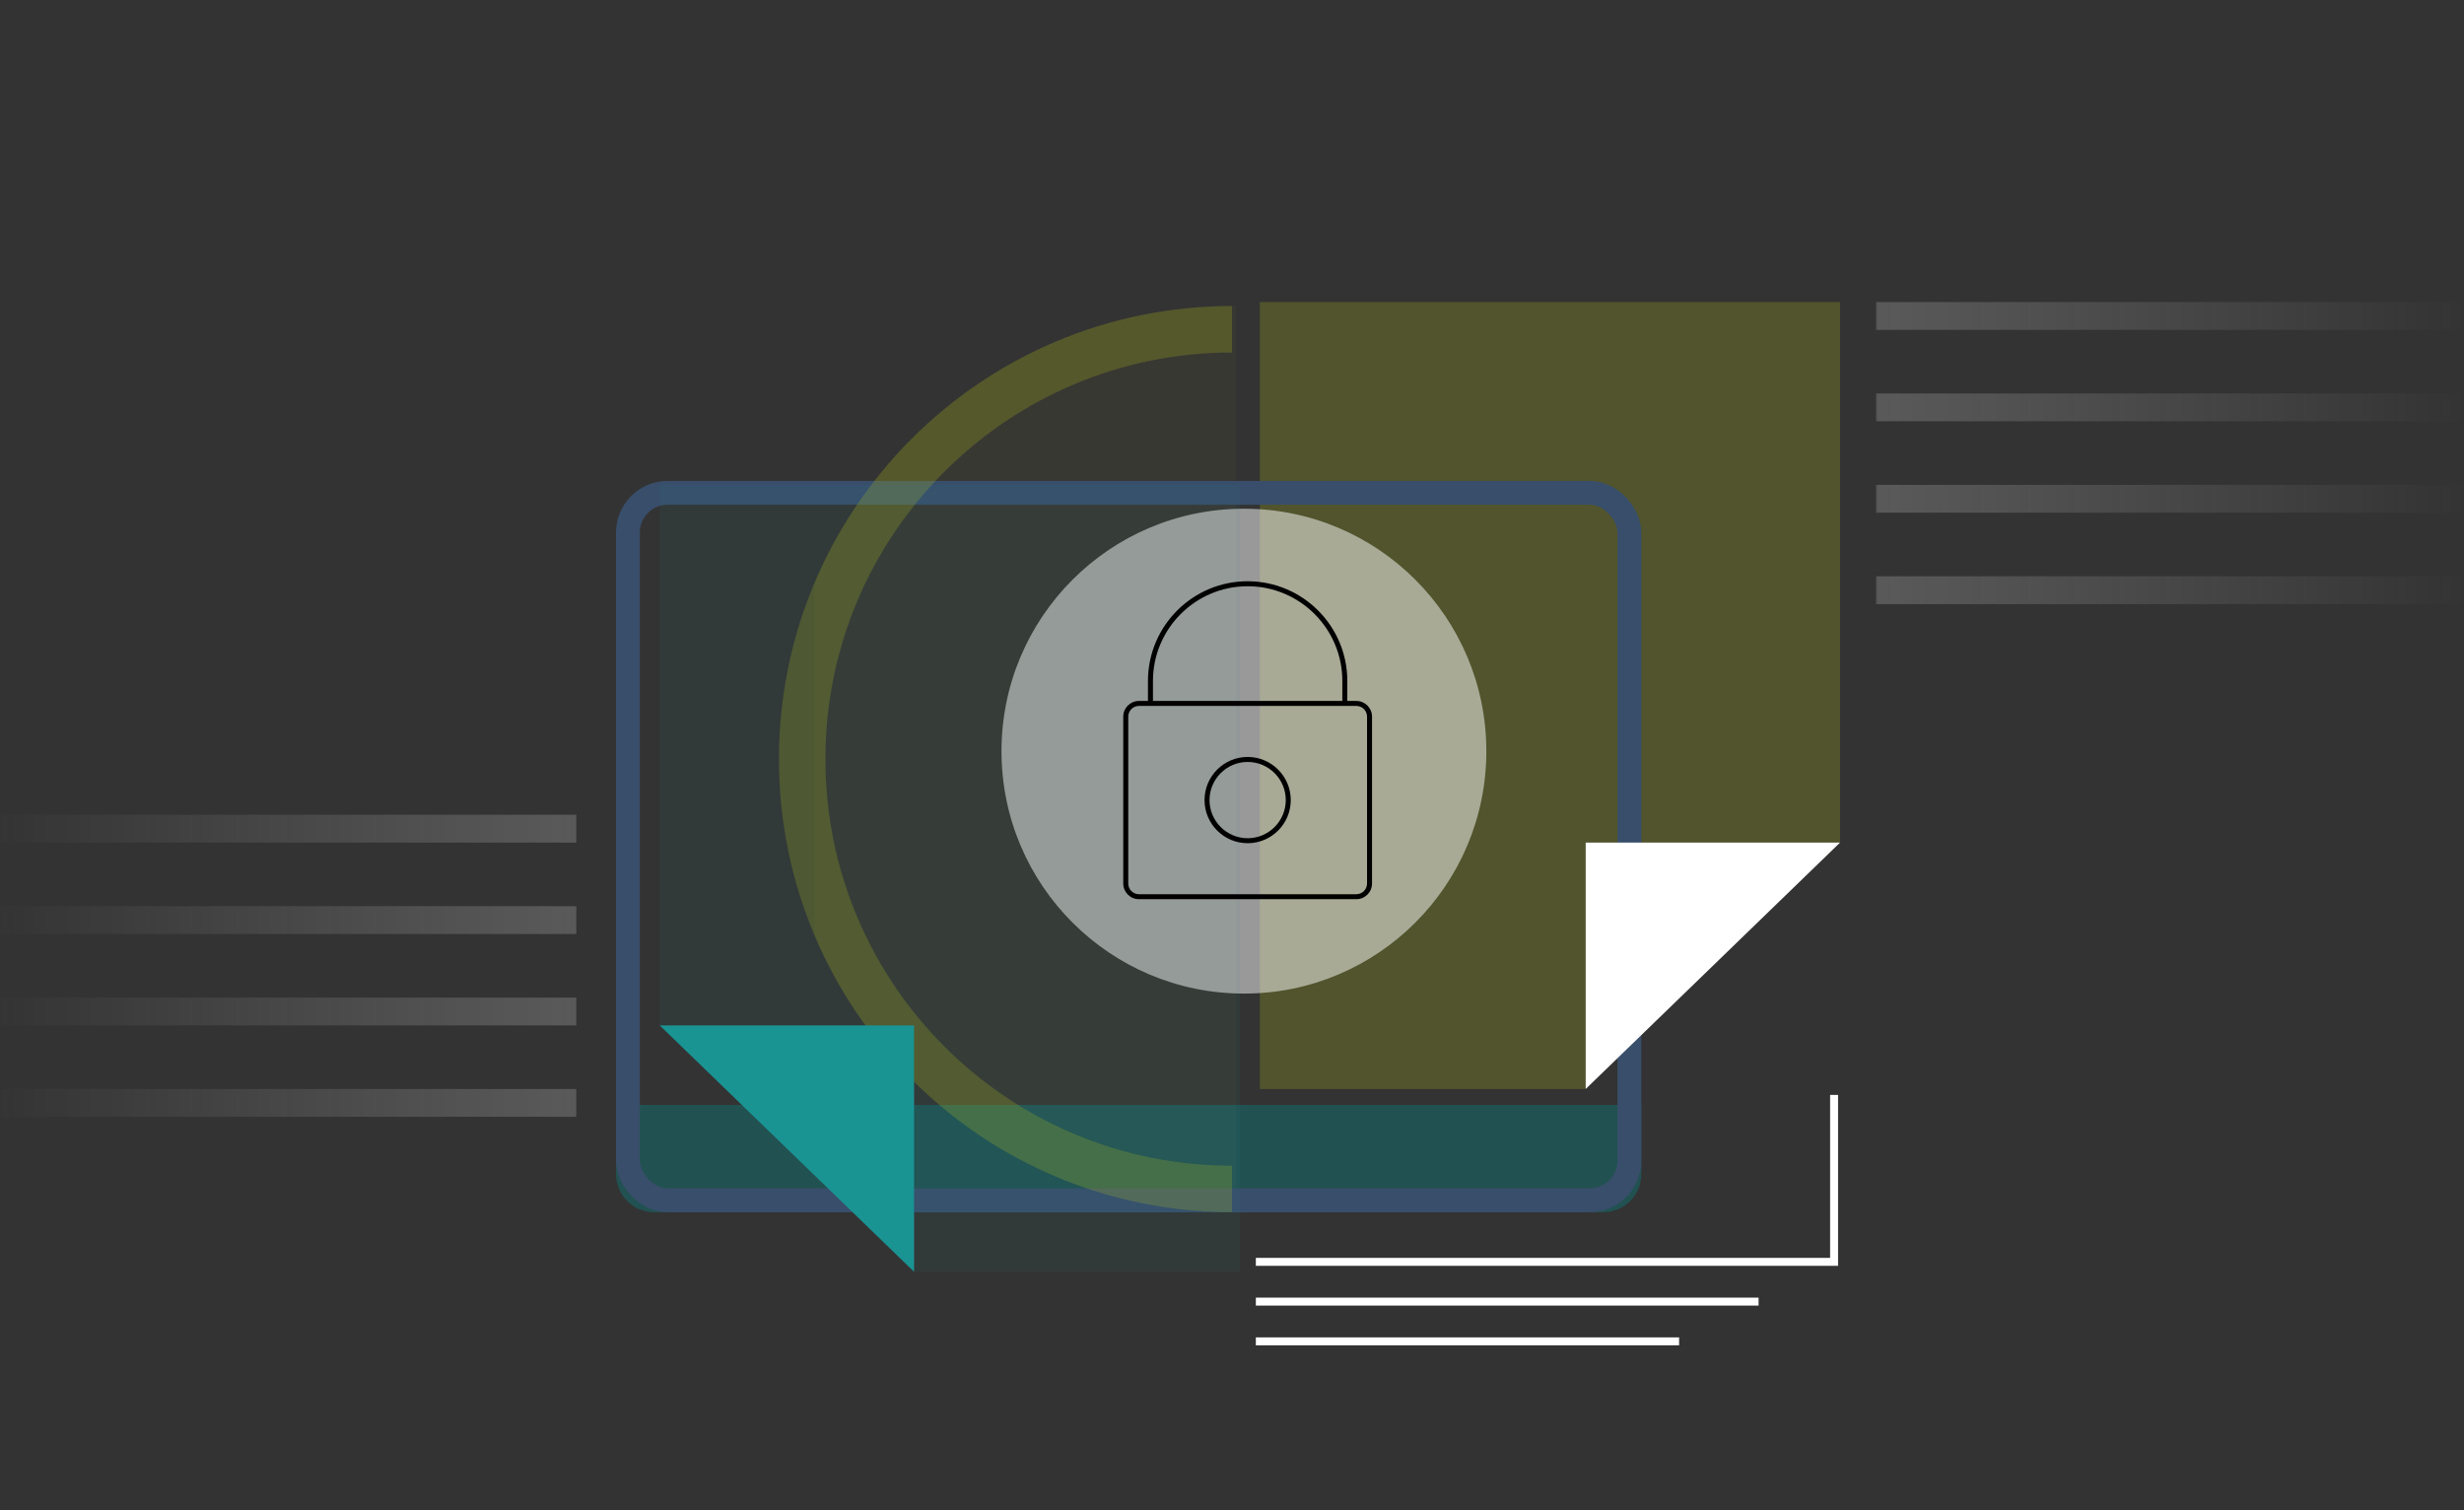 <svg xmlns="http://www.w3.org/2000/svg" xmlns:xlink="http://www.w3.org/1999/xlink" width="620" height="380" viewBox="0 0 620 380">
    <rect x="0" y="0" width="620" height="380" fill="#333333" stroke="none"/>
    <defs>
        <linearGradient id="prefix__b" x1="100%" x2="0%" y1="50%" y2="50%">
            <stop offset="0%" stop-color="#CDCDCD"/>
            <stop offset="100%" stop-color="#D8D8D8" stop-opacity="0"/>
        </linearGradient>
        <path id="prefix__a" d="M0 0L620 0 620 380 0 380z"/>
    </defs>
    <g fill="none" fill-rule="evenodd">
        <mask id="prefix__c" fill="#fff">
            <use xlink:href="#prefix__a"/>
        </mask>
        <path fill="url(#prefix__b)" d="M-3 274l148 .001V281l-148-.001V274zm0-23l148 .002V258l-148-.001V251zm0-23l148 .003V235l-148-.002V228zm0-23l148 .003V212l-148-.003V205z" mask="url(#prefix__c)" opacity=".5"/>
        <path fill="url(#prefix__b)" d="M472 145l148 .001V152l-148-.001V145zm0-23l148 .002V129l-148-.001V122zm0-23l148 .003V106l-148-.002V99zm0-23l148 .003V83l-148-.003V76z" mask="url(#prefix__c)" opacity=".5" transform="matrix(-1 0 0 1 1092 0)"/>
        <path fill="#AAB619" d="M310 77c.334 0 .667.001 1 .004L311 304.992 310 305c-47.184 0-87.674-28.666-105.002-69.533v-88.934C222.326 105.666 262.816 77 310 77z" mask="url(#prefix__c)" opacity=".2"/>
        <path fill="#AAB619" d="M317 76L463 76 463 211.905 398.76 274 317 274z" mask="url(#prefix__c)" opacity=".5"/>
        <g mask="url(#prefix__c)">
            <g transform="translate(155 121)">
                <path fill="#127172" d="M258 157v17.385c0 5.31-4.278 9.615-9.556 9.615H9.556C4.278 184 0 179.695 0 174.385V157h258z" opacity=".5"/>
                <circle cx="158" cy="68" r="61" fill="#FFF" fill-rule="nonzero" opacity=".5"/>
                <rect width="252" height="178" x="3" y="3" stroke="#384E6A" stroke-width="6" rx="10"/>
            </g>
        </g>
        <path fill="#AAB619" fill-rule="nonzero" d="M310 77v11.692c-56.503 0-102.308 45.805-102.308 102.308 0 56.503 45.805 102.308 102.308 102.308V305c-62.96 0-114-51.04-114-114S247.04 77 310 77z" mask="url(#prefix__c)" opacity=".5"/>
        <path fill="#FFF" fill-rule="nonzero" d="M422.5 336.5v2H316v-2h106.5zm20-10v2H316v-2h126.5zm20-51v43H316v-2h144.5v-41h2z" mask="url(#prefix__c)"/>
        <path fill="#1A9393" d="M166 122L312 122 312 257.905 247.76 320 166 320z" mask="url(#prefix__c)" opacity=".25" transform="matrix(-1 0 0 1 478 0)"/>
        <path fill="#FFF" d="M399 212L463 212 399 274z" mask="url(#prefix__c)"/>
        <path fill="#1A9393" d="M166 258L230 258 166 320z" mask="url(#prefix__c)" transform="matrix(-1 0 0 1 396 0)"/>
        <path fill="#000" fill-rule="nonzero" d="M313.936 146.25c13.83 0 25.08 11.25 25.08 25.08v5.035h2.274c2.177 0 3.944 1.77 3.947 3.947l-.003 41.994c0 2.173-1.767 3.943-3.943 3.943H286.58c-2.173 0-3.944-1.767-3.944-3.943v-41.998c0-2.172 1.767-3.943 3.944-3.943h2.274v-5.036c0-13.829 11.253-25.08 25.082-25.08zm27.358 31.375h-54.711c-1.483 0-2.687 1.204-2.687 2.686v41.998c0 1.482 1.204 2.686 2.687 2.686h54.707c1.483 0 2.687-1.204 2.687-2.686h.003V180.31c0-1.482-1.204-2.686-2.686-2.686zm-27.357 12.832c5.982 0 10.85 4.872 10.85 10.854 0 5.982-4.865 10.851-10.85 10.851-5.985 0-10.851-4.87-10.851-10.854 0-5.982 4.866-10.851 10.85-10.851zm0 1.26c-5.291 0-9.595 4.303-9.595 9.594 0 5.288 4.303 9.595 9.595 9.595 5.288 0 9.594-4.307 9.594-9.595s-4.303-9.594-9.594-9.594zm-.004-44.211c-13.135 0-23.823 10.684-23.823 23.823v5.036h47.65v-5.036c0-13.135-10.688-23.823-23.827-23.823z" mask="url(#prefix__c)"/>
    </g>
</svg>
